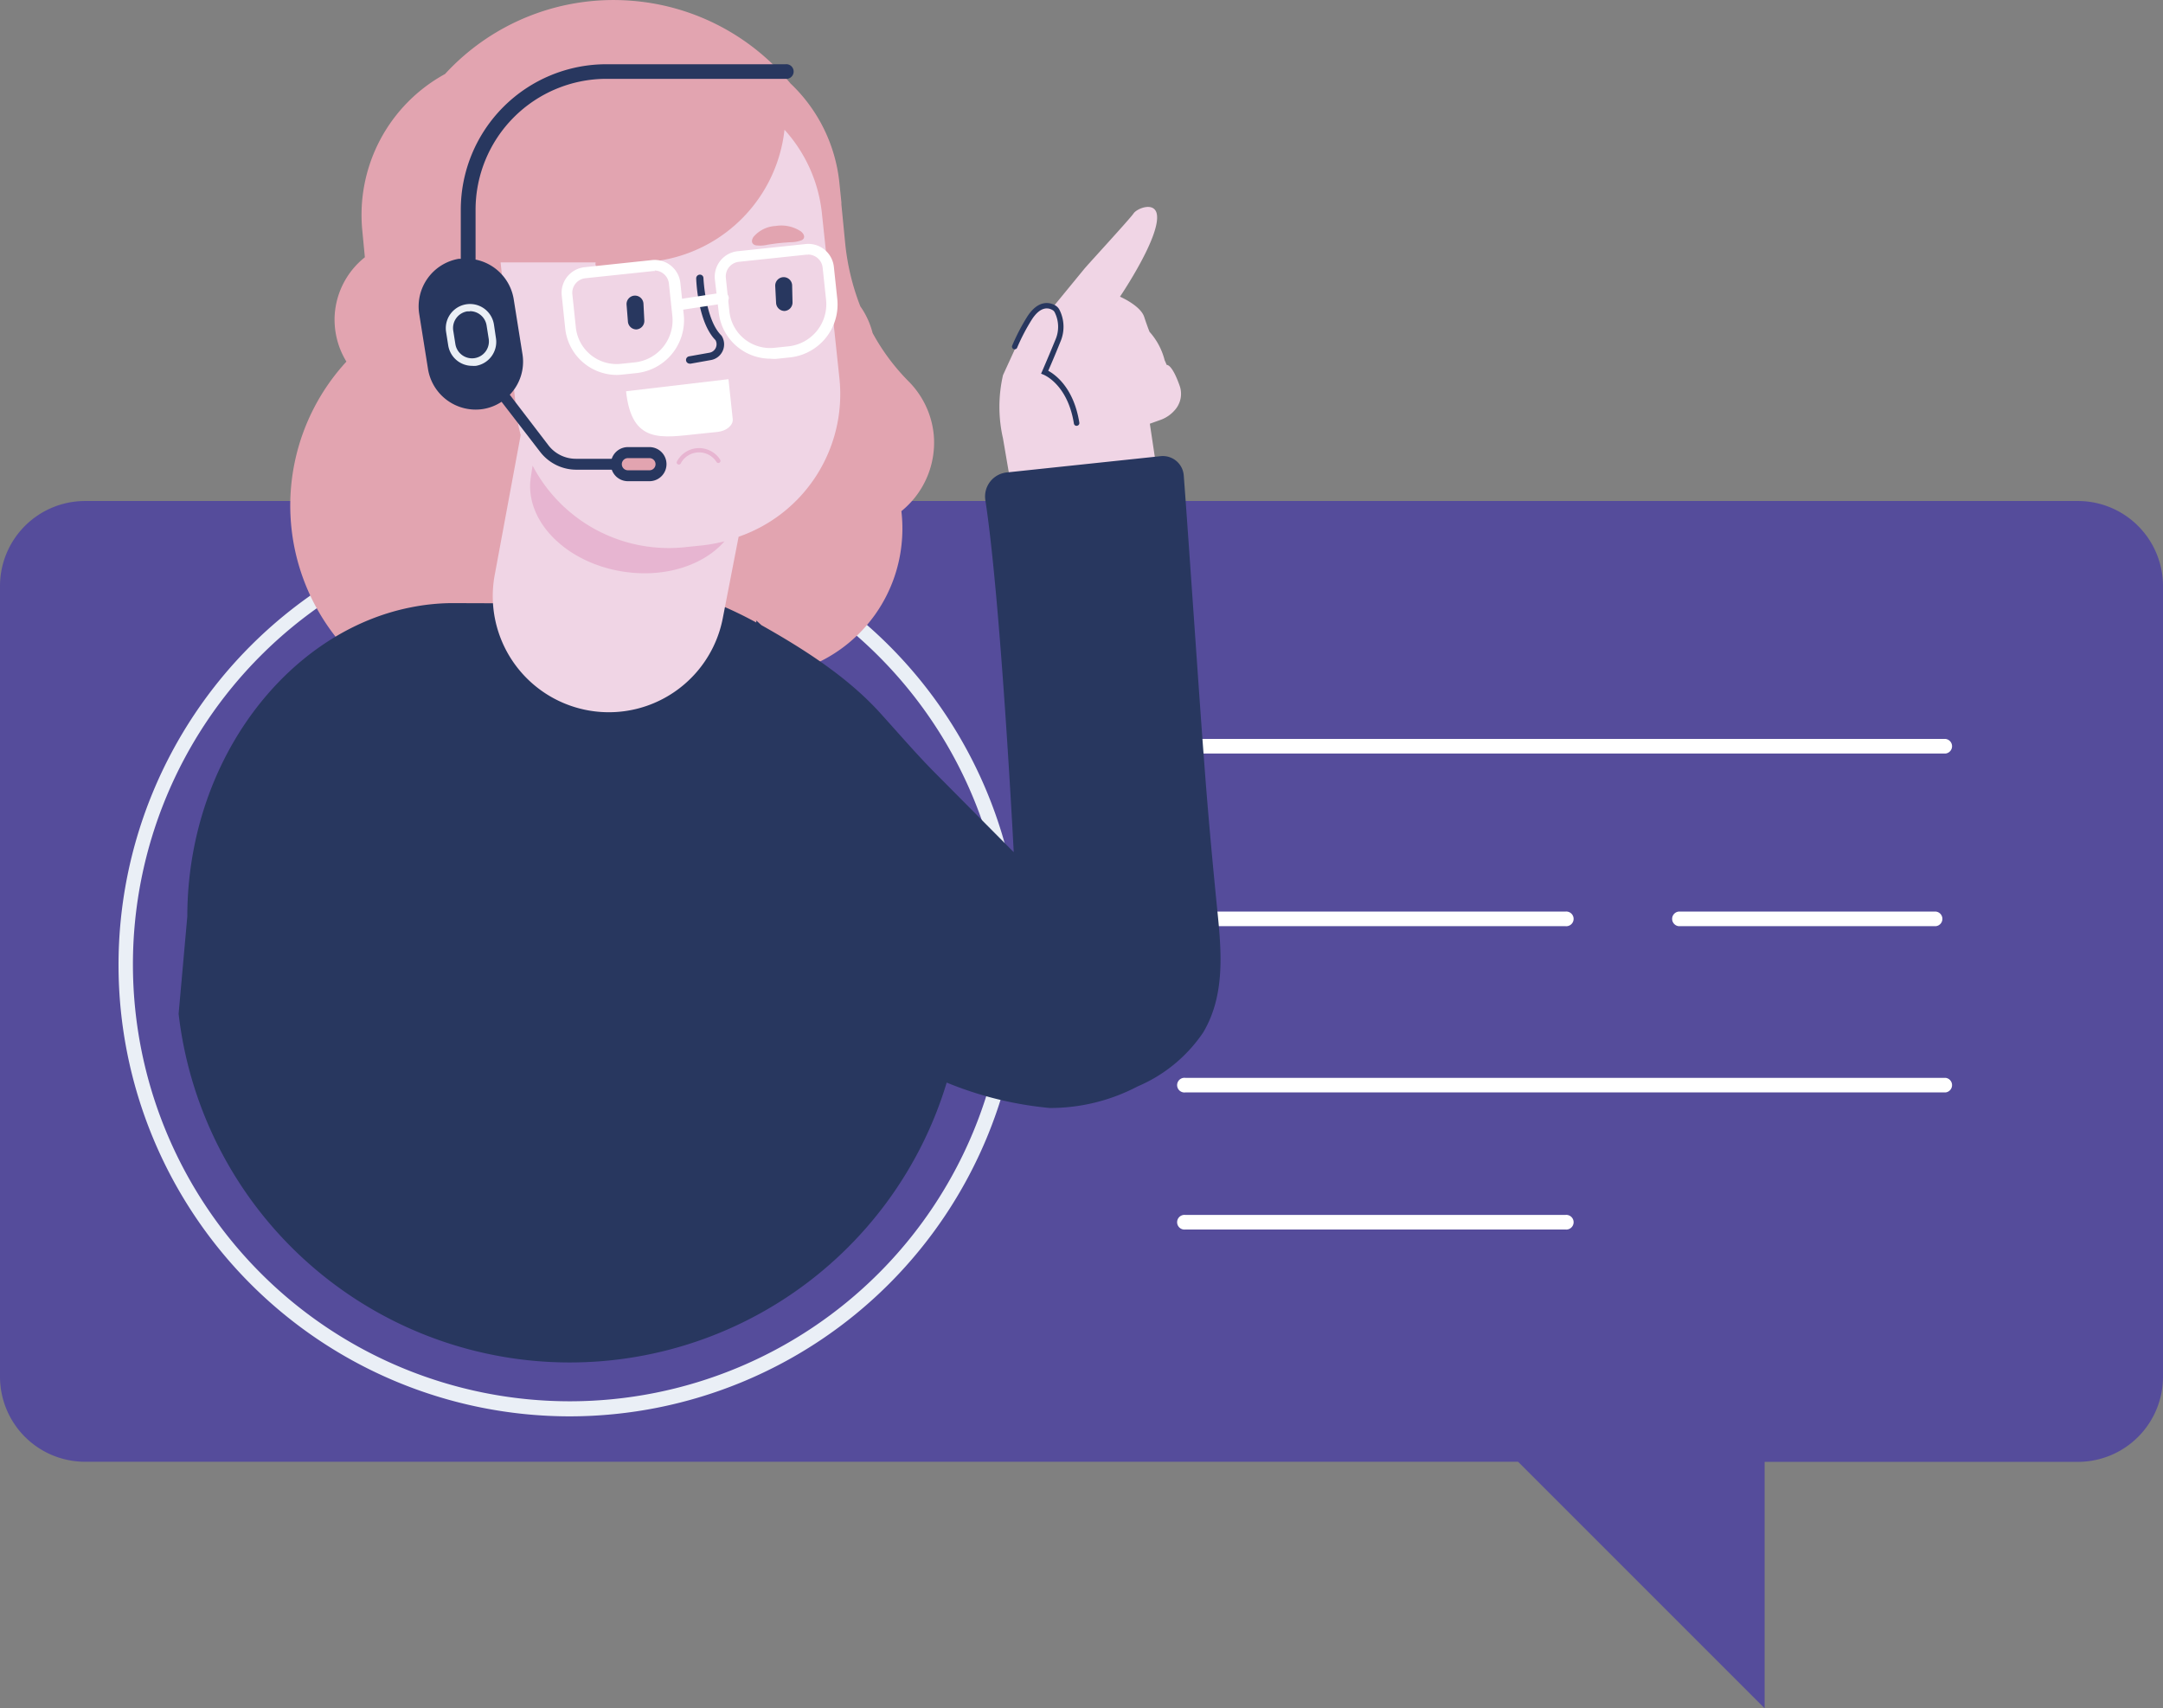<?xml version="1.0" encoding="UTF-8"?> <svg xmlns="http://www.w3.org/2000/svg" viewBox="0 0 223.91 176.84"><rect x="0" y="0" width="223.91" height="176.84" fill="#808080" stroke="none"/> <defs> <style>.cls-1{fill:#554c9b;}.cls-2{fill:#eaeff6;}.cls-3{fill:#fff;}.cls-4{fill:#e2a4b0;}.cls-5{fill:#f0d5e5;}.cls-6{fill:#28375f;}.cls-7{fill:#dc90b9;opacity:0.46;}</style> </defs> <title>3_1</title> <g id="Слой_2" data-name="Слой 2"> <g id="Layer_1" data-name="Layer 1"> <path class="cls-1" d="M215.1,51.86H8.81A8.81,8.81,0,0,0,0,60.67v81.83a8.81,8.81,0,0,0,8.81,8.81H157.15l25.52,25.52V151.32H215.1a8.81,8.81,0,0,0,8.81-8.81V60.67A8.81,8.81,0,0,0,215.1,51.86Z"></path> <path class="cls-2" d="M59,146.61a46.73,46.73,0,1,1,46.73-46.73A46.79,46.79,0,0,1,59,146.61Zm0-92A45.22,45.22,0,1,0,104.2,99.87,45.27,45.27,0,0,0,59,54.65Z"></path> <path class="cls-3" d="M201.41,78H122.7a.76.76,0,1,1,0-1.51h78.7a.76.76,0,0,1,0,1.51Z"></path> <path class="cls-3" d="M201.41,113.08H122.7a.76.76,0,1,1,0-1.51h78.7a.76.76,0,0,1,0,1.51Z"></path> <path class="cls-3" d="M162.06,95.87H122.7a.76.76,0,1,1,0-1.51h39.35a.76.76,0,1,1,0,1.51Z"></path> <path class="cls-3" d="M162.06,127.27H122.7a.76.76,0,1,1,0-1.51h39.35a.76.76,0,1,1,0,1.51Z"></path> <path class="cls-3" d="M200.4,95.87H173.77a.76.76,0,0,1,0-1.51H200.4a.76.76,0,0,1,0,1.51Z"></path> <path class="cls-4" d="M96.66,45a9.07,9.07,0,0,0-2.61-5.53,22.12,22.12,0,0,1-3.72-5,8.33,8.33,0,0,0-1.27-2.76,24.69,24.69,0,0,1-1.57-6.55l-.39-4c0-.07,0-.14,0-.21L86.9,19A16.48,16.48,0,0,0,81.83,8.64,23.64,23.64,0,0,0,65.53.09h0A23.67,23.67,0,0,0,46.07,7.66,16.62,16.62,0,0,0,37.5,23.81l.27,2.82a8.31,8.31,0,0,0-3.11,5.8h0a8.31,8.31,0,0,0,1.2,5A22,22,0,1,0,68.67,66.74,15.21,15.21,0,0,0,76.82,70h0A15.29,15.29,0,0,0,93.36,56h0a15.31,15.31,0,0,0-.05-3.09A9.13,9.13,0,0,0,96.66,45Z"></path> <path class="cls-5" d="M103.83,45.39a14.65,14.65,0,0,1,0-6.56l2.75-6a2.09,2.09,0,0,1,2.5-1.14h0l3.14-3.83c.4-.49,4.77-5.23,5.12-5.76s2.11-1.22,2.4,0c.52,2.24-3.8,8.61-3.8,8.61s2.11.91,2.5,2.08.56,1.56.56,1.56a6.94,6.94,0,0,1,1.56,2.93l.22.5s.51-.15,1.31,2.08a2.52,2.52,0,0,1-.45,2.56,3.51,3.51,0,0,1-1.55,1.06l-1.06.38,1.12,7.48-15.44-.8Z"></path> <path class="cls-5" d="M111.44,43.8c-.67-4.28-3.3-5.28-3.3-5.28s.59-1.33,1.36-3.24a3.62,3.62,0,0,0-.08-3.08.84.84,0,0,0-.3-.33c-.41-.26-1.43-.63-2.51,1a21.34,21.34,0,0,0-1.59,3"></path> <path class="cls-6" d="M111.44,44.08a.28.28,0,0,1-.27-.23c-.64-4-3-5-3.13-5.06l-.27-.11.12-.27s.59-1.35,1.36-3.23a3.34,3.34,0,0,0-.07-2.85.57.57,0,0,0-.2-.22c-.4-.25-1.21-.47-2.13.91a20.61,20.61,0,0,0-1.57,3,.28.28,0,0,1-.51-.22,21.11,21.11,0,0,1,1.61-3.09c1.26-1.89,2.53-1.3,2.89-1.08a1.12,1.12,0,0,1,.4.43,3.9,3.9,0,0,1,.1,3.32c-.57,1.42-1.05,2.53-1.26,3,.71.38,2.64,1.74,3.22,5.37a.28.28,0,0,1-.23.32Z"></path> <path class="cls-6" d="M126,94.09c-.52-5.22-1-10.45-1.38-15.69-.36-4.49-1.59-22.78-2.08-29.18a2.17,2.17,0,0,0-2.4-2L104.26,48.9A2.5,2.5,0,0,0,102,51.76c1.6,10.35,2.94,36.45,2.94,36.45l-8-8.06c-2-2-3.9-4.22-5.83-6.35-3.39-3.74-7.87-6.6-12.29-9.09l-.53-.48,0,.21a40.53,40.53,0,0,0-4-1.92l-27.57-.09a22.42,22.42,0,0,0-4.14.43C31.59,65,22.27,75.23,19.95,88.46a37.06,37.06,0,0,0-.56,6.4l-.9,10.08A40.76,40.76,0,0,0,98,112.06a36.94,36.94,0,0,0,10.67,2.63,19.46,19.46,0,0,0,9.09-2.23,15.5,15.5,0,0,0,6.78-5.57C126.87,103,126.44,98.4,126,94.09Z"></path> <path class="cls-5" d="M86.91,39.3,85.08,22.06a15.22,15.22,0,0,0-3.87-8.63A15.42,15.42,0,0,1,65.89,27.16H51.82l1.66,15.67a14.77,14.77,0,0,0,.42,2.2L51.23,59.42A12,12,0,1,0,74.82,64l1.64-8.44A15.62,15.62,0,0,0,86.91,39.3Z"></path> <path class="cls-7" d="M71,56.63a15.91,15.91,0,0,1-15.87-8.44l-.18,1.2c-.69,4.48,3.59,8.86,9.57,9.78h0c4.32.67,8.32-.66,10.48-3.14a16.34,16.34,0,0,1-2.26.42Z"></path> <path class="cls-6" d="M81.21,32.19h0a.88.88,0,0,0,.83-.92L82,29.52a.88.88,0,0,0-.92-.83h0a.88.88,0,0,0-.83.92l.09,1.75A.88.88,0,0,0,81.21,32.19Z"></path> <path class="cls-6" d="M65.87,34.1h0a.88.88,0,0,0,.83-.92l-.09-1.75a.88.88,0,0,0-.92-.83h0a.88.88,0,0,0-.83.92L65,33.27A.88.88,0,0,0,65.87,34.1Z"></path> <path class="cls-4" d="M78.22,25.39a3.23,3.23,0,0,0,1.19-.05c.42-.07.84-.13,1.21-.17s.8-.07,1.22-.1A3.16,3.16,0,0,0,83,24.86c.3-.15.37-.51-.07-.89a3.65,3.65,0,0,0-2.63-.58A3.24,3.24,0,0,0,78,24.52C77.69,25,77.88,25.3,78.22,25.39Z"></path> <path class="cls-4" d="M62.08,27.85a3.06,3.06,0,0,0,1.2-.11c.41-.09.83-.18,1.2-.24s.79-.12,1.22-.16a3,3,0,0,0,1.16-.27c.29-.18.34-.56-.14-.94A3.57,3.57,0,0,0,64,25.62a3.12,3.12,0,0,0-2.26,1.31C61.51,27.43,61.73,27.77,62.08,27.85Z"></path> <path class="cls-6" d="M71.38,37.64a.38.38,0,0,1-.07-.75l2.13-.38a.89.89,0,0,0,.63-1.3c-1.84-1.85-2-6.21-2-6.39a.38.38,0,0,1,.36-.39.36.36,0,0,1,.39.36s.19,4.3,1.84,5.92l.06.08a1.65,1.65,0,0,1-1.13,2.48l-2.13.38Z"></path> <path class="cls-7" d="M70.29,48.09a.22.22,0,0,1-.21-.33,2.59,2.59,0,0,1,4.47-.18.22.22,0,0,1-.38.24,2.14,2.14,0,0,0-3.7.15A.22.22,0,0,1,70.29,48.09Z"></path> <path class="cls-3" d="M70.18,32.11A.57.57,0,0,1,70.1,31l4.62-.7a.57.57,0,1,1,.17,1.12l-4.62.7Z"></path> <path class="cls-3" d="M79.74,37.13a5.39,5.39,0,0,1-5.34-4.81L74,28.91A2.66,2.66,0,0,1,76.4,26l7-.74a2.66,2.66,0,0,1,2.92,2.36l.35,3.29A5.51,5.51,0,0,1,81.74,37l-1.43.15A5.48,5.48,0,0,1,79.74,37.13Zm3.91-10.77h-.16l-7,.74a1.52,1.52,0,0,0-1.35,1.67l.36,3.42A4.24,4.24,0,0,0,80.19,36l1.43-.15A4.38,4.38,0,0,0,85.51,31l-.35-3.29a1.52,1.52,0,0,0-1.51-1.36Z"></path> <path class="cls-3" d="M63.85,38.81A5.38,5.38,0,0,1,58.51,34l-.36-3.42a2.66,2.66,0,0,1,2.36-2.92l7-.74a2.67,2.67,0,0,1,2.92,2.36l.35,3.29a5.51,5.51,0,0,1-4.9,6.05h0l-1.43.15A5.56,5.56,0,0,1,63.85,38.81Zm1.95-.75h0Zm2-10H67.6l-7,.74a1.52,1.52,0,0,0-1.35,1.67l.36,3.42a4.24,4.24,0,0,0,4.67,3.77l1.43-.15a4.38,4.38,0,0,0,3.89-4.81l-.35-3.29A1.52,1.52,0,0,0,67.76,28Z"></path> <path class="cls-3" d="M72.35,44.91l1.93-.2c.93-.1,1.64-.7,1.57-1.34l-.44-4.12-10.6,1.25C65.39,46,68.49,45.31,72.35,44.91Z"></path> <path class="cls-6" d="M81.31,6.65H62.75A15.07,15.07,0,0,0,47.7,21.7v5.09h-.21a5,5,0,0,0-4.1,5.66l.92,5.77A5,5,0,0,0,50,42.34a4.88,4.88,0,0,0,1.92-.75l4,5.19a4.73,4.73,0,0,0,3.73,1.84h5.56a.57.57,0,1,0,0-1.13H59.6a3.58,3.58,0,0,1-2.83-1.4l-4-5.23a4.93,4.93,0,0,0,1.32-4.17l-.92-5.77a5,5,0,0,0-3.94-4.05V21.7A13.56,13.56,0,0,1,62.75,8.16H81.31a.76.76,0,1,0,0-1.51Z"></path> <path class="cls-4" d="M67.24,49.25H65a1.2,1.2,0,0,1-1.2-1.2h0a1.2,1.2,0,0,1,1.2-1.2h2.23a1.2,1.2,0,0,1,1.2,1.2h0A1.2,1.2,0,0,1,67.24,49.25Z"></path> <path class="cls-6" d="M67.24,49.81H65a1.76,1.76,0,0,1,0-3.53h2.23a1.76,1.76,0,0,1,0,3.53ZM65,47.42a.63.63,0,0,0,0,1.26h2.23a.63.63,0,0,0,0-1.26Z"></path> <path class="cls-6" d="M49.21,37.47h0a2.13,2.13,0,0,1-2.43-1.76l-.22-1.39a2.13,2.13,0,0,1,1.76-2.43h0a2.13,2.13,0,0,1,2.43,1.76L51,35A2.13,2.13,0,0,1,49.21,37.47Z"></path> <path class="cls-2" d="M48.87,37.87a2.51,2.51,0,0,1-2.47-2.11l-.22-1.39a2.5,2.5,0,0,1,4.95-.79L51.34,35a2.51,2.51,0,0,1-2.08,2.87h0A2.51,2.51,0,0,1,48.87,37.87Zm-.22-5.64-.28,0a1.75,1.75,0,0,0-1.45,2l.22,1.39a1.75,1.75,0,0,0,2,1.45h0a1.75,1.75,0,0,0,1.45-2l-.22-1.39a1.75,1.75,0,0,0-1.72-1.47Z"></path> </g> </g> </svg> 